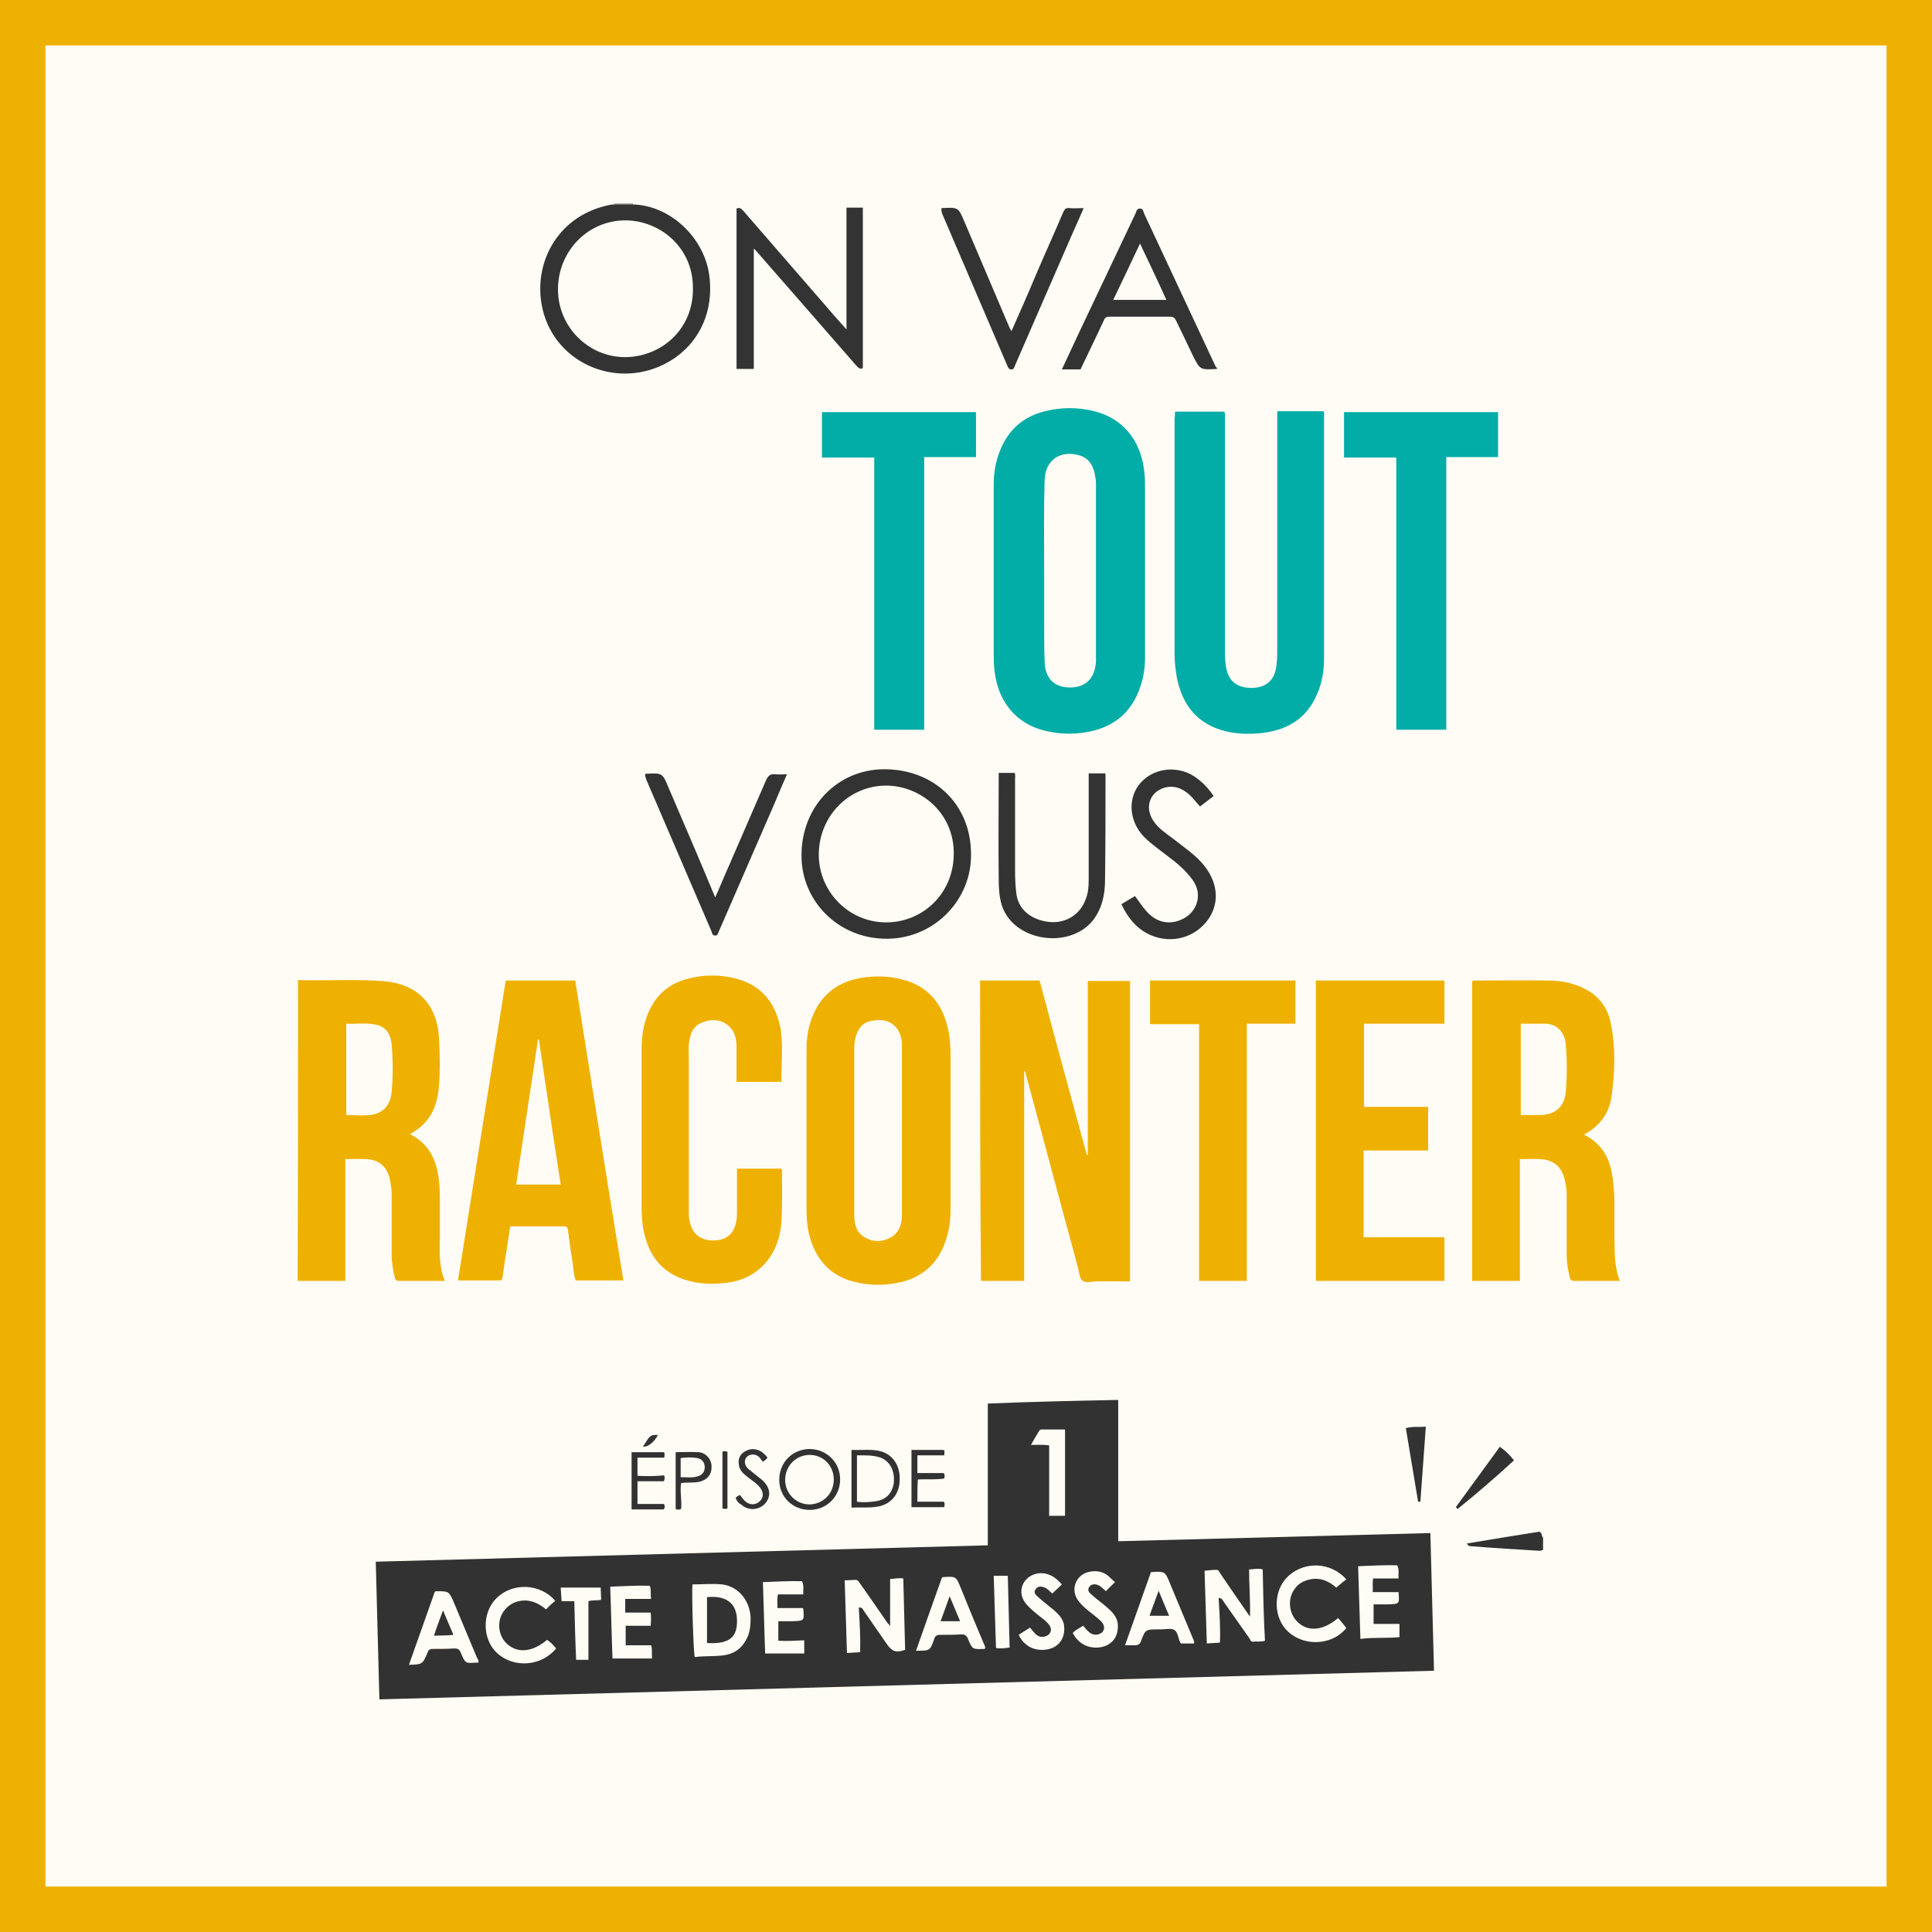 <?xml version="1.0" encoding="UTF-8"?> <svg xmlns="http://www.w3.org/2000/svg" xmlns:xlink="http://www.w3.org/1999/xlink" version="1.1" id="Calque_1" x="0px" y="0px" viewBox="0 0 425.2 425.2" style="enable-background:new 0 0 425.2 425.2;" xml:space="preserve"><rect x="0" y="0" width="425.2" height="425.2" fill="#808080" stroke="none"/> <style type="text/css"> .st0{fill:#FFFCF5;} .st1{fill:#EFB101;} .st2{fill:#7A7A7A;} .st3{fill:#01ADA6;} .st4{fill:#333333;} .st5{fill:#333232;} </style> <g> <rect x="5" y="5" class="st0" width="415.2" height="415.2"></rect> <path class="st1" d="M415.2,10v405.2H10V10H415.2 M425.2,0H0v425.2h425.2V0L425.2,0z"></path> </g> <g id="Ogyiri_1_"> <g> <g> <path class="st2" d="M135.2,45c0-0.1,0-0.1,0-0.2c1.4,0,2.7,0,4.1,0c0,0.1,0,0.1,0,0.2C138,45,136.6,45,135.2,45z"></path> <path class="st1" d="M215.7,215.8c4.4,0,8.7,0,13.1,0c3.4,12.8,6.9,25.6,10.4,38.4c0.1,0,0.1,0,0.2,0c0-12.7,0-25.5,0-38.3 c3.1,0,6.1,0,9.3,0c0,22,0,44,0,66c-0.4,0.2-0.8,0.1-1.1,0.1c-2.1,0-4.2,0-6.2,0c-1.1,0-2.5,0.5-3.2-0.2c-0.7-0.6-0.7-2-1-3 c-3.9-14.3-7.7-28.7-11.6-43c0,0-0.1,0-0.2-0.2c0,15.5,0,30.8,0,46.3c-3.2,0-6.3,0-9.5,0C215.7,259.9,215.7,237.9,215.7,215.8z"></path> <path class="st3" d="M218.7,125.5c0-6.3,0-12.6,0-18.9c0-2.5,0.4-4.9,1.3-7.2c1.8-4.7,5.1-7.7,10-8.9c3.6-0.9,7.2-0.9,10.8,0 c6.2,1.5,10.2,6.3,11,13c0.2,1.4,0.2,2.8,0.2,4.2c0,12.3,0,24.6,0,36.9c0,2.3-0.3,4.5-1.1,6.7c-1.7,5-5.1,8.2-10.2,9.5 c-3.6,0.9-7.2,0.9-10.8,0c-6.2-1.5-10.2-6.3-11-13c-0.2-1.4-0.2-2.8-0.2-4.2C218.7,137.5,218.7,131.5,218.7,125.5z M229.8,125.6 C229.7,125.6,229.7,125.6,229.8,125.6c0,3.9,0,7.8,0,11.6c0,2.8,0,5.6,0.1,8.4c0.1,3.7,2.1,5.7,5.6,5.7c3.4,0,5.4-1.9,5.7-5.6 c0-0.1,0-0.2,0-0.4c0-12.9,0-25.8,0-38.7c0-0.4,0-0.9-0.1-1.3c-0.3-2.8-1.5-4.5-3.6-5.1c-4.2-1.2-7.5,1.1-7.6,5.5 C229.7,112.3,229.8,119,229.8,125.6z"></path> <path class="st3" d="M258.6,90.6c3.7,0,7.3,0,10.8,0c0.3,0.4,0.2,0.9,0.2,1.4c0,17.3,0,34.6,0,51.9c0,1.1,0.1,2.2,0.3,3.3 c0.6,2.8,2.5,4.2,5.5,4.2c3,0,4.9-1.5,5.4-4.2c0.2-1.1,0.3-2.3,0.3-3.5c0-17.2,0-34.4,0-51.7c0-0.5,0-0.9,0-1.5 c3.5,0,6.8,0,10.2,0c0.2,0.4,0.1,0.9,0.1,1.3c0,17.6,0,35.2,0,52.9c0,2.8-0.4,5.6-1.6,8.2c-2.4,5.6-7,8-12.8,8.5 c-2.5,0.2-5,0.1-7.4-0.5c-6.2-1.6-9.4-5.8-10.6-11.8c-0.3-1.7-0.5-3.5-0.5-5.2c0-17.3,0-34.5,0-51.8 C258.6,91.7,258.6,91.2,258.6,90.6z"></path> <path class="st1" d="M356.5,281.9c-3.5,0-6.8,0-10.1,0c-0.5,0-0.8-0.2-0.9-0.7c-0.4-1.6-0.7-3.3-0.7-5c0-4.5,0-8.9,0-13.4 c0-1.2-0.2-2.3-0.5-3.4c-0.7-2.7-2.4-4.1-5.2-4.3c-1.5-0.1-3,0-4.6,0c0,8.9,0,17.8,0,26.8c-3.6,0-7,0-10.5,0c0-22,0-44,0-65.9 c0.3-0.3,0.7-0.2,1-0.2c5.2,0,10.5-0.1,15.7,0c3,0,6,0.6,8.6,2.1c2.9,1.6,4.6,4.2,5.2,7.3c1.1,5.3,0.9,10.7,0.2,16 c-0.5,3.7-2.5,6.6-6.1,8.5c3.6,1.8,5.4,4.6,6.1,8.3c0.4,1.9,0.5,3.9,0.6,5.8c0,2.8,0,5.6,0,8.4 C355.4,275.3,355.2,278.6,356.5,281.9z M334.7,225.3c0,6.8,0,13.4,0,20.1c1.5,0,3,0,4.4,0c3.3-0.1,5.3-2,5.5-5.2 c0.3-3.4,0.3-6.9,0-10.3c-0.2-2.7-1.9-4.5-4.4-4.6C338.4,225.3,336.6,225.3,334.7,225.3z"></path> <path class="st1" d="M65.6,215.7c6.6,0.2,13-0.3,19.4,0.3c6.9,0.7,11.1,5.1,11.6,12.1c0.2,3.6,0.3,7.3,0,10.9 c-0.3,4.5-2,8.3-6.4,10.6c3.6,1.8,5.4,4.7,6.1,8.3c0.4,1.9,0.5,3.9,0.5,5.8c0,2.8,0,5.6,0,8.4c0,3.3-0.3,6.5,1.1,9.8 c-3.6,0-6.9,0-10.2,0c-0.5,0-0.7-0.3-0.8-0.7c-0.4-1.6-0.7-3.3-0.7-5c0-4.5,0-8.9,0-13.4c0-1.1-0.2-2.2-0.4-3.3 c-0.7-2.8-2.3-4.2-5.1-4.4c-1.5-0.1-3,0-4.7,0c0,8.9,0,17.8,0,26.8c-3.6,0-7,0-10.5,0C65.6,259.9,65.6,237.9,65.6,215.7z M76.2,245.4c1.8,0,3.5,0.2,5.2,0c2.9-0.3,4.5-2.1,4.8-5.1c0.3-3.5,0.3-6.9,0-10.4c-0.2-2-1-3.7-3.1-4.3 c-2.2-0.6-4.6-0.2-6.9-0.3C76.2,232.1,76.2,238.7,76.2,245.4z"></path> <path class="st1" d="M177.5,248.8c0-6,0-11.9,0-17.9c0-3.1,0.6-6.1,2.1-8.9c2.2-4,5.7-6.1,10.1-6.8c3-0.5,6-0.4,9,0.4 c5.7,1.5,8.8,5.4,10,11.1c0.4,1.9,0.5,3.8,0.5,5.7c0,11.2,0,22.4,0,33.7c0,2.5-0.3,4.9-1.2,7.3c-1.6,4.6-4.8,7.5-9.4,8.7 c-3.7,0.9-7.3,0.9-11-0.1c-5.4-1.5-8.3-5.3-9.6-10.6c-0.4-1.8-0.5-3.7-0.5-5.6C177.5,260.1,177.5,254.5,177.5,248.8z M188,248.8 c0,6.2,0,12.4,0,18.6c0,2,0.5,3.9,2.3,4.9c1.8,1.1,3.8,1.1,5.6,0.1c2-1,2.6-3,2.6-5.1c0-12.4,0-24.8,0-37.1c0-1.5-0.3-3-1.4-4.2 c-1.5-1.6-3.4-1.7-5.4-1.3c-2,0.4-2.9,1.8-3.4,3.6c-0.2,0.7-0.3,1.5-0.3,2.2C188,236.7,188,242.8,188,248.8z"></path> <path class="st1" d="M111.3,215.8c5.1,0,10.2,0,15.3,0c3.5,22,7,44,10.6,66c-3.5,0-7,0-10.5,0c-0.5-1.3-0.5-2.7-0.7-4.1 c-0.4-2.3-0.7-4.6-1-7c-0.1-0.5-0.2-0.8-0.8-0.8c-4,0-7.9,0-11.9,0c-0.4,2.6-0.8,5.2-1.2,7.7c-0.2,1.2-0.3,2.4-0.5,3.5 c-0.1,0.4-0.1,0.7-0.6,0.7c-3,0-6.1,0-9.2,0C104.3,259.8,107.8,237.8,111.3,215.8z M118.6,228.8c-0.1,0-0.2,0-0.2,0 c-1.6,10.6-3.2,21.2-4.8,31.9c3.3,0,6.5,0,9.8,0C121.7,250,120.2,239.4,118.6,228.8z"></path> <path class="st1" d="M172,238.1c-3.4,0-6.6,0-9.9,0c0-2.6,0-5.1,0-7.6c0-1.7-0.3-3.3-1.5-4.5c-1.7-1.7-3.9-1.8-6-1 c-2.2,0.8-2.8,2.8-3,4.9c-0.1,1.1,0,2.2,0,3.2c0,11.3,0,22.6,0,33.9c0,0.9,0.1,1.8,0.4,2.6c0.7,2.3,2.6,3.5,5.3,3.4 c2.6-0.1,4.2-1.5,4.7-4c0.2-0.8,0.2-1.6,0.2-2.5c0-3.1,0-6.1,0-9.3c3.3,0,6.5,0,9.8,0c0,0.1,0.1,0.3,0.1,0.4 c0,3.7,0.1,7.4-0.1,11.1c-0.3,4.3-1.8,8.2-5.4,11c-2.2,1.7-4.8,2.5-7.5,2.7c-2.9,0.3-5.7,0.1-8.5-0.8c-5.1-1.7-7.8-5.4-8.9-10.5 c-0.4-1.9-0.5-3.8-0.5-5.7c0-11.5,0-22.9,0-34.4c0-2.9,0.4-5.7,1.6-8.4c1.6-3.5,4.2-5.9,7.9-7c4-1.2,8.1-1.2,12.1,0 c5.3,1.7,8,5.6,9,10.8C172.4,230.5,171.9,234.3,172,238.1z"></path> <path class="st1" d="M289.6,215.8c9.5,0,18.9,0,28.3,0c0,3.1,0,6.3,0,9.5c-5.9,0-11.8,0-17.7,0c0,6.1,0,12.1,0,18.3 c4.7,0,9.4,0,14.1,0c0,3.2,0,6.3,0,9.6c-4.7,0-9.4,0-14.2,0c0,6.4,0,12.7,0,19.1c5.9,0,11.8,0,17.8,0c0,3.2,0,6.4,0,9.6 c-9.4,0-18.8,0-28.3,0C289.6,259.9,289.6,237.9,289.6,215.8z"></path> <path class="st3" d="M318.3,160.6c-3.7,0-7.3,0-11,0c0-19.9,0-39.8,0-59.9c-3.9,0-7.7,0-11.5,0c0-3.4,0-6.7,0-10 c11.3,0,22.5,0,33.9,0c0,3.3,0,6.5,0,9.9c-3.8,0-7.5,0-11.4,0C318.3,120.6,318.3,140.5,318.3,160.6z"></path> <path class="st3" d="M203.4,160.6c-3.7,0-7.3,0-11,0c0-19.9,0-39.8,0-59.9c-3.9,0-7.7,0-11.5,0c0-3.4,0-6.7,0-10 c11.3,0,22.5,0,33.9,0c0,3.3,0,6.5,0,9.9c-3.8,0-7.5,0-11.4,0C203.4,120.6,203.4,140.5,203.4,160.6z"></path> <path class="st1" d="M274.4,281.9c-3.6,0-7,0-10.5,0c0-18.8,0-37.6,0-56.5c-3.6,0-7.1,0-10.8,0c0-3.2,0-6.4,0-9.6 c10.7,0,21.3,0,32,0c0,3.1,0,6.2,0,9.5c-3.5,0-7,0-10.7,0C274.4,244.2,274.4,263,274.4,281.9z"></path> <path class="st4" d="M213.7,187.9c0.2,10-7.9,18.5-18.2,18.7c-10.9,0.2-19.2-8.3-19.1-18.4c0-10.9,8.1-18.8,18-18.9 C205.6,169.2,213.7,177.1,213.7,187.9z M209.9,188.1c0.2-9.1-7.2-15.1-14.7-15.2c-8.3-0.1-15,6.7-15,15.2c0,8.2,6.7,15,15,14.9 C203.2,202.9,209.8,196.6,209.9,188.1z"></path> <path class="st4" d="M135.2,45c1.4,0,2.7,0,4.1,0c8.2,0.2,15.7,7.3,16.8,15.6c1.2,9.2-3.3,16.2-9.8,19.5 c-11.2,5.7-24.9-0.6-27.1-13.1c-1.7-9.7,3.9-19.7,15-21.9C134.6,45,134.9,45,135.2,45z M152.5,63.5c0.1-9-7.2-14.9-14.7-15 c-8.3-0.1-15,6.7-15,15.2c0,8.2,6.7,15,15,14.9C145.9,78.4,152.6,72.2,152.5,63.5z"></path> <path class="st4" d="M165.9,81.2c-1.4,0-2.6,0-3.8,0c0-11.8,0-23.6,0-35.3c0.7-0.3,1,0,1.4,0.4c5.9,6.8,11.8,13.6,17.7,20.4 c1.6,1.9,3.3,3.8,5.1,5.8c0-9.1,0-17.9,0-26.8c1.2,0,2.4,0,3.6,0c0,11.7,0,23.5,0,35.3c-0.7,0.4-1.1-0.2-1.5-0.6 c-4.1-4.7-8.2-9.4-12.3-14.1c-3.2-3.7-6.5-7.4-9.7-11.1c-0.1-0.1-0.2-0.2-0.5-0.5C165.9,63.7,165.9,72.4,165.9,81.2z"></path> <path class="st4" d="M267.9,81.1c-0.2,0.1-0.2,0.1-0.2,0.1c-3.6,0.2-3.6,0.2-5.2-3c-1.2-2.6-2.5-5.2-3.7-7.7 c-0.3-0.6-0.6-0.8-1.3-0.8c-4.5,0-9,0-13.4,0c-0.7,0-1,0.3-1.2,0.9c-1.7,3.6-3.4,7.2-5.1,10.7c-1.4,0-2.7,0-4.1,0 c1.2-2.6,2.4-5.1,3.5-7.5c4.2-8.9,8.5-17.9,12.7-26.8c0.2-0.4,0.2-1.1,1-1.1c0.7,0,0.7,0.6,0.9,1.1c5.3,11.3,10.5,22.5,15.8,33.8 C267.7,80.8,267.8,80.9,267.9,81.1z M250.9,53.6c-2,4.2-3.9,8.3-5.9,12.4c4,0,7.8,0,11.7,0C254.8,61.8,252.9,57.8,250.9,53.6z"></path> <path class="st4" d="M239.6,170.2c1.3,0,2.4,0,3.7,0c0,0.3,0,0.6,0,0.8c0,7.5,0,15.1-0.1,22.6c0,3.2-0.6,6.3-2.7,9 c-5.2,6.4-17.4,4.6-20-3.3c-0.6-1.9-0.7-3.9-0.7-5.9c-0.1-7.5,0-15.1,0-22.7c0-0.2,0-0.4,0-0.6c1.2,0,2.3,0,3.5,0 c0.2,0.4,0.1,0.9,0.1,1.3c0,6.8,0,13.7,0,20.5c0,1.6,0.1,3.3,0.3,4.9c0.6,4.1,4.2,5.8,7.2,6.1c3.6,0.4,6.8-1.6,8-4.9 c0.6-1.4,0.7-2.9,0.7-4.5c0-7.3,0-14.6,0-21.9C239.6,171.2,239.6,170.8,239.6,170.2z"></path> <path class="st4" d="M267.1,175.2c-1,0.8-2,1.5-3,2.3c-1-1.1-1.9-2.4-3.1-3.2c-1.2-0.9-2.6-1.3-4-1.1c-3.7,0.6-5.3,4.2-3.2,7.4 c1.1,1.7,2.8,2.8,4.4,4c2.4,1.9,5,3.6,6.9,6c3.2,4.1,3.3,8.8,0.3,12.4c-3.2,3.8-8.5,4.8-13,2.4c-2.3-1.2-4.2-3.4-5.6-6.4 c1-0.6,2-1.2,3-1.8c0.8,1.1,1.5,2.2,2.3,3.1c2.2,2.7,5.2,3.4,8.1,2c3.4-1.6,4.5-5.6,2.3-8.6c-1.5-2.1-3.4-3.7-5.4-5.2 c-1.8-1.4-3.7-2.7-5.3-4.3c-3.4-3.5-3.7-8.7-0.7-12c3.2-3.5,8.8-3.8,12.6-0.7C265,172.5,266.1,173.7,267.1,175.2z"></path> <path class="st4" d="M207.2,45.8c0,0,0.1,0,0.1,0c3.6-0.2,3.6-0.2,5,3.1c3.2,7.6,6.5,15.2,9.7,22.8c0.2,0.4,0.3,0.7,0.6,1.2 c1.8-4.1,3.6-8.1,5.3-12.2c2-4.7,4.1-9.3,6.1-14c0.3-0.7,0.6-1,1.4-0.9c0.9,0.1,1.9,0,3.1,0c-0.8,1.8-1.5,3.5-2.3,5.2 c-4.3,9.8-8.5,19.6-12.8,29.4c-0.2,0.4-0.2,0.9-0.8,0.9c-0.6,0-0.7-0.4-0.9-0.8c-4.8-11.2-9.6-22.4-14.4-33.6 C207.3,46.5,207.1,46.3,207.2,45.8z"></path> <path class="st4" d="M142,170.3c0.1,0,0.1,0,0.2,0c3.6-0.2,3.6-0.2,5,3.2c3.4,7.9,6.8,15.8,10.2,24c1.1-2.4,2-4.7,3-6.9 c2.7-6.3,5.5-12.6,8.2-18.9c0.5-1.1,1-1.4,2.1-1.3c0.8,0.1,1.6,0,2.5,0c-0.9,2.1-1.8,4.1-2.6,6.1c-4.1,9.5-8.3,19-12.4,28.5 c-0.2,0.4-0.2,0.9-0.8,0.9c-0.6,0-0.7-0.5-0.8-0.9c-4.8-11.2-9.6-22.3-14.4-33.5C142.1,171,141.9,170.7,142,170.3z"></path> </g> </g> </g> <g id="RKmsly_1_"> <g> <g> <path class="st5" d="M339.6,341.1c-0.2,0.1-0.5,0.2-0.8,0.2c-5-0.3-10-0.6-15-1c-0.3,0-0.6,0-1-0.6c5.4-0.9,10.8-1.8,16-2.6 c0.7,0.3,0.4,1,0.8,1.3C339.6,339.4,339.6,340.2,339.6,341.1z"></path> <path class="st5" d="M246.1,308.1c0,10.5,0,20.7,0,31.1c22.9-0.6,45.8-1.2,68.7-1.8c0.3,10.1,0.5,20.1,0.8,30.3 c-77.4,2.1-154.7,4.2-232.1,6.3c-0.3-10.1-0.5-20.1-0.8-30.3c44.9-1.2,89.8-2.4,134.7-3.6c0-10.4,0-20.8,0-31.2 C226.9,308.5,236.4,308.3,246.1,308.1z M277.9,345.4c-1.1-0.3-2,0-3,0c0,3.4,0.3,6.8,0.2,10.4c-2.3-3.3-4.5-6.5-6.6-9.6 c-0.2-0.3-0.3-0.8-0.9-0.7c-0.8,0-1.6,0.1-2.5,0.2c0.2,5.3,0.3,10.6,0.5,16c1.1-0.1,2-0.1,2.9-0.2c0.1-3.3-0.1-6.6-0.3-9.8 c0.8,0,0.9,0.5,1.1,0.8c1.9,2.7,3.8,5.4,5.7,8.1c0.2,0.3,0.3,0.8,0.7,0.7c0.9-0.1,1.7,0.1,2.7-0.2 C278.1,355.8,278,350.6,277.9,345.4z M185.9,347.8c0.2,5.3,0.3,10.6,0.5,16c1.1-0.1,2-0.1,2.9-0.2c0.1-3.3-0.1-6.5-0.3-9.8 c0.8-0.1,0.9,0.4,1.1,0.7c1.7,2.5,3.5,5,5.2,7.5c1.1,1.5,2,1.8,3.9,1.1c-0.1-5.2-0.3-10.5-0.4-15.7c-1.1-0.2-2,0.1-2.9,0.1 c0,1.7,0,3.4,0,5.1c0,1.7,0,3.4,0,5.3c-0.2-0.3-0.3-0.5-0.5-0.6c-2.1-3-4.1-6-6.2-8.9c-0.2-0.3-0.4-0.7-0.9-0.7 C187.6,347.7,186.8,347.8,185.9,347.8z M152.4,348.7c-0.2,1.5,0.2,14.9,0.5,16c2.1-0.3,4.3-0.1,6.4-0.4c2.7-0.4,4.3-1.9,5.3-4.2 c0.5-1.3,0.6-2.7,0.6-4.1c-0.2-3.9-2.8-6.9-6.3-7.3C156.8,348.5,154.6,348.7,152.4,348.7z M253.3,346c-1.9,5.4-3.8,10.7-5.7,16.1 c0.8,0,1.5,0,2.2,0c0.7,0,1.1-0.3,1.3-0.9c1-2.6,1-2.6,3.8-2.6c0.2,0,0.4,0,0.6,0c1,0,2.2-0.3,2.9,0.1c0.8,0.4,0.9,1.8,1.3,2.7 c0.1,0.1,0.1,0.2,0.2,0.3c1,0,2,0,2.9,0c0.1-0.5-0.2-0.9-0.3-1.2c-1.7-4-3.3-8-5-12C256.4,345.8,256.4,345.8,253.3,346z M105.3,365.9c0.1-0.4-0.1-0.7-0.3-1c-1.7-4.1-3.4-8.1-5.1-12.2c-1.1-2.5-1.1-2.5-3.8-2.5c-0.1,0-0.2,0-0.4,0.1 c-1.9,5.4-3.8,10.7-5.7,16.1c3-0.1,3-0.1,4.1-2.7c0.2-0.6,0.5-0.8,1.1-0.8c1.6,0,3.2,0,4.8-0.1c0.8,0,1.1,0.2,1.4,0.9 c1,2.4,1,2.4,3.5,2.2C105.1,366,105.2,365.9,105.3,365.9z M207.3,347.2c-1.9,5.3-3.8,10.7-5.7,16.1c3.1,0,3.1,0,4-2.6 c0.2-0.6,0.5-0.9,1.3-0.9c1.6,0,3.1,0,4.7-0.1c0.7,0,1.1,0.2,1.4,0.9c1,2.4,1,2.4,3.5,2.3c0.1,0,0.2,0,0.3-0.1 c0.1-0.4-0.2-0.8-0.3-1.1c-1.7-4-3.4-8.1-5-12.1c-1.1-2.7-1.1-2.7-4-2.5C207.4,347.1,207.4,347.2,207.3,347.2z M122.2,352.3 c-3.3-3.8-9.3-4.1-12.9-0.6c-3.3,3.2-3.2,9.2,0.2,12.2c3.7,3.3,9.7,2.8,12.9-1.1c-0.6-0.7-1.2-1.4-2-1.9c-3.3,2.8-6.6,3-8.9,0.8 c-2-1.9-2.2-5.3-0.4-7.4c0.9-1.1,2.1-1.8,3.6-2c2.3-0.3,4,0.7,5.5,1.9C120.8,353.5,121.5,352.9,122.2,352.3z M296.3,347.6 c-3.4-3.9-9.4-4.1-13-0.5c-3.2,3.2-3.1,9.1,0.3,12.1c3.7,3.3,9.8,2.8,12.7-0.9c-0.6-0.8-1.2-1.5-1.8-2.2 c-3.3,2.8-6.6,3.1-8.9,0.9c-2-1.9-2.3-5.2-0.6-7.4c0.8-1.1,1.9-1.7,3.3-2c2.4-0.5,4.3,0.5,5.8,1.8 C294.9,348.7,295.6,348.1,296.3,347.6z M134.3,349.2c0.2,5.3,0.3,10.6,0.5,15.8c3,0,5.8,0,8.7,0c-0.1-1.1,0.1-2.1-0.2-2.9 c-1.9,0-3.7,0-5.6,0c0-1.4,0-2.7,0-4.3c1.9,0,3.7,0,5.5,0c0.1-1.1,0.1-2,0-2.9c-1.9,0-3.8,0-5.6,0c0-1,0-1.9,0-3 c1.9,0,3.8,0,5.7,0c-0.2-1.1,0.1-2-0.3-2.9C140.1,348.9,137.3,349.1,134.3,349.2z M307.8,350.4c-1.9,0-3.8,0-5.7,0 c0.1-1-0.1-1.9,0.1-3c1.8,0,3.7,0,5.6,0c-0.1-1.1,0.2-2-0.3-2.9c-2.8-0.1-5.6,0.1-8.6,0.2c0.2,5.4,0.3,10.6,0.5,16 c3-0.4,5.8-0.1,8.6-0.4c0-1.1,0-2,0-2.9c-1.9,0-3.8,0-5.7,0c0-1.4,0-2.7,0-4.3c1.1,0,2.1,0,3.2,0c2.5-0.1,2.5-0.1,2.3-2.6 C307.9,350.5,307.9,350.5,307.8,350.4z M177,361c-2,0.1-3.8,0.2-5.7,0.1c0-1.4,0-2.8,0-4.3c1.1,0,2.1,0,3.2,0 c2.5-0.1,2.5-0.1,2.3-2.6c0-0.1-0.1-0.2-0.1-0.3c-1.9,0-3.7,0-5.6,0c0-1-0.1-1.9,0.1-3c1.9,0,3.7,0,5.6,0c-0.1-1.1,0.2-2-0.3-2.9 c-2.8-0.1-5.6,0.1-8.6,0.2c0.2,5.4,0.3,10.6,0.5,15.7c3,0,5.8,0,8.6,0C177,362.9,177,362.1,177,361z M245.4,348.2 c-0.5-0.4-0.9-0.8-1.3-1.2c-1.2-1.1-2.7-1.4-4.2-1.1c-3.1,0.5-4.5,4-2.5,6.5c1.3,1.7,3.2,2.8,4.7,4.2c1,0.9,1.1,1.8,0.6,2.5 c-0.7,0.8-2,0.9-2.9,0.2c-0.5-0.4-0.9-0.9-1.4-1.5c-0.8,0.5-1.7,0.9-2.3,1.6c0.4,0.8,0.9,1.4,1.5,1.9c1.5,1.4,4.1,1.7,6,0.8 c1.8-0.9,2.6-2.6,2.4-4.8c-0.2-1.5-1.2-2.5-2.2-3.4c-1.1-1-2.4-1.9-3.5-2.9c-0.5-0.4-1.1-1-0.6-1.7c0.5-0.8,1.4-0.7,2.1-0.4 c0.6,0.3,1,0.8,1.6,1.3C244,349.5,244.7,348.9,245.4,348.2z M224.2,359.8c0.4,0.9,0.9,1.5,1.5,2c1.5,1.4,4.1,1.7,6.1,0.8 c1.8-0.9,2.6-2.6,2.4-4.8c-0.2-1.5-1.2-2.5-2.2-3.4c-1.2-1-2.4-1.9-3.5-2.9c-0.5-0.4-1.1-1-0.6-1.7c0.5-0.8,1.3-0.7,2-0.4 c0.7,0.2,1.1,0.9,1.7,1.3c0.7-0.7,1.4-1.3,2.1-2c-1.2-1.3-1.9-1.8-3-2.2c-2-0.7-4.2,0-5.3,1.7c-1,1.6-0.8,3.5,0.7,5.1 c1,1.1,2.1,1.9,3.2,2.8c0.6,0.4,1.1,0.9,1.6,1.5c0.8,1.1,0.3,2.3-1.1,2.6c-0.9,0.2-1.6-0.2-2.2-0.9c-0.3-0.3-0.6-0.7-0.9-1.1 C225.7,358.8,225,359.3,224.2,359.8z M234.4,314.6c-1.8,0-3.5,0-5.1,0c-0.3,0-0.5,0.1-0.6,0.3c-0.6,1-1.2,2-1.8,3.1 c1.4,0,2.6-0.1,4,0.1c0,5.2,0,10.3,0,15.5c1.3,0,2.5,0,3.5,0C234.4,327.2,234.4,320.9,234.4,314.6z M129.5,365.3 c0-4.4,0-8.6,0-12.9c0.8-0.3,1.8-0.1,2.8-0.3c0-1-0.1-1.9-0.1-2.7c-3,0-5.9,0-8.8,0c0.1,1.1,0.1,2,0.2,3c1,0,1.8,0,2.8,0 c0.1,4.3,0.2,8.6,0.4,12.9C127.7,365.3,128.7,365.3,129.5,365.3z M218.7,346.8c0.2,5.4,0.3,10.6,0.5,15.9c1.1,0.2,2,0,3-0.1 c-0.1-5.3-0.3-10.6-0.4-15.8C220.7,346.8,219.8,346.8,218.7,346.8z"></path> <path class="st5" d="M184.9,325.6c0,3.7-2.9,6.7-6.7,6.7c-3.8,0-6.7-2.9-6.7-6.6c0-3.8,2.8-6.7,6.6-6.8 C181.9,318.9,184.9,321.8,184.9,325.6z M183.5,325.6c0-3-2.3-5.4-5.3-5.4c-3,0-5.4,2.4-5.4,5.5c0,3,2.4,5.4,5.4,5.4 C181.2,331,183.5,328.7,183.5,325.6z"></path> <path class="st5" d="M187.4,319.1c2,0.1,4-0.2,6,0.2c3,0.6,4.8,3.2,4.6,6.6c-0.1,3.1-2.1,5.3-5,5.7c-1.8,0.3-3.7,0.1-5.6,0.2 C187.4,327.5,187.4,323.4,187.4,319.1z M188.6,330.5c1.4,0.2,2.8,0.1,4.1-0.1c2.3-0.3,3.7-1.8,4-4c0.3-2.6-0.8-4.8-2.9-5.6 c-1.7-0.6-3.5-0.5-5.2-0.5C188.6,323.8,188.6,327.1,188.6,330.5z"></path> <path class="st5" d="M140.3,326c0,1.8,0,3.4,0,5c2,0,3.9,0,5.8,0c0.3,0.4,0.2,0.8,0,1.2c-2.3,0-4.7,0-7.1,0c0-4.2,0-8.4,0-12.6 c2.3,0,4.6,0,7.1,0c0.3,0.3,0.1,0.7,0.1,1.2c-2,0-4,0-5.9,0c0,1.4,0,2.6,0,4c2,0.1,3.9,0.1,5.8-0.1c0.3,0.4,0.2,0.8,0,1.3 C144.1,326,142.2,326,140.3,326z"></path> <path class="st5" d="M201.9,330.5c2,0,3.9,0,5.8,0c0.3,0.4,0.2,0.7,0.1,1.2c-2.4,0-4.7,0-7.2,0c0-4.2,0-8.3,0-12.6 c2.3,0,4.7,0,7.1,0c0.3,0.3,0.1,0.7,0.1,1.2c-2,0-3.9,0-5.9,0c0,1.3,0,2.6,0,3.9c2,0,3.9,0,5.8,0c0.3,0.4,0.2,0.8,0.1,1.2 c-1.9,0.3-3.9,0.1-5.8,0.2C201.9,327.2,201.9,328.8,201.9,330.5z"></path> <path class="st5" d="M309.4,314.3c1.5-0.4,2.9-0.2,4.4-0.3c-0.4,5.6-0.8,11.1-1.2,16.5c-0.2,0-0.4,0-0.5,0 C311.2,325.2,310.3,319.8,309.4,314.3z"></path> <path class="st5" d="M320.4,331.7c3.2-4.4,6.4-8.8,9.7-13.3c1.2,0.9,2.2,1.8,3.1,3c-4,3.7-8.2,7.3-12.4,10.7 C320.6,331.9,320.5,331.8,320.4,331.7z"></path> <path class="st5" d="M149.9,326.4c-0.3,1.9,0.2,3.8,0,5.7c-0.4,0.2-0.8,0.2-1.2,0c0-4.1,0-8.3,0-12.5c1.7,0,3.3-0.1,5,0 c1.6,0.1,2.8,1.4,2.9,3c0.1,1.8-0.8,3-2.6,3.5C152.5,326.4,151.2,326.2,149.9,326.4z M149.8,325.1c1.4,0,2.6,0.2,3.8-0.2 c1-0.3,1.5-1,1.5-2c0-1-0.6-1.8-1.6-2c-1.2-0.2-2.5-0.2-3.7,0C149.8,322.3,149.8,323.6,149.8,325.1z"></path> <path class="st5" d="M161.9,329.7c0.2-0.4,0.6-0.4,0.9-0.7c0.4,0.4,0.7,0.9,1.1,1.3c1,1,2.4,1,3.3,0.1c0.9-0.8,0.9-2,0-3.1 c-0.9-1.1-2.1-1.7-3.1-2.6c-0.8-0.6-1.4-1.4-1.5-2.4c-0.2-1.3,0.3-2.3,1.4-2.9c1.2-0.7,2.4-0.6,3.6,0.1c0.5,0.4,1,0.8,1.3,1.3 c-0.2,0.4-0.6,0.6-1,0.9c-0.3-0.3-0.6-0.8-0.9-1.1c-0.8-0.7-2-0.6-2.6,0c-0.7,0.7-0.6,1.8,0.2,2.6c0.7,0.6,1.4,1.1,2.1,1.7 c0.5,0.4,1.1,0.8,1.5,1.3c1.5,1.6,1.4,3.5,0,4.9c-1.4,1.3-3.6,1.4-5.1,0C162.6,330.9,162.2,330.4,161.9,329.7z"></path> <path class="st5" d="M160.1,332c-0.3,0.1-0.7,0.1-1.1,0c0-4.1,0-8.3,0-12.5c0.3-0.2,0.6-0.1,1.1,0 C160.1,323.6,160.1,327.8,160.1,332z"></path> <path class="st5" d="M141.5,318.4c1.6-2.6,1.6-2.6,3.3-2.6C144,317.4,142.6,318.5,141.5,318.4z"></path> <path class="st5" d="M155.6,351.5c4.2-0.4,6.5,1.3,6.6,5c0.1,3.7-1.5,5.4-6.6,5.1C155.6,358.3,155.6,355,155.6,351.5z"></path> <path class="st5" d="M257.3,355.6c-1.5,0-2.8,0-4.3,0c0.6-1.8,1.3-3.5,2-5.5C255.8,352,256.5,353.8,257.3,355.6z"></path> <path class="st5" d="M97.5,354.4c0.8,1.9,1.5,3.6,2.3,5.4c-1.5,0.2-2.8,0.1-4.3,0.2C96.1,358.1,96.8,356.4,97.5,354.4z"></path> <path class="st5" d="M211.3,356.8c-1.5,0-2.9,0-4.3,0c0.7-1.8,1.3-3.6,2-5.5C209.8,353.2,210.5,354.9,211.3,356.8z"></path> </g> </g> </g> </svg> 